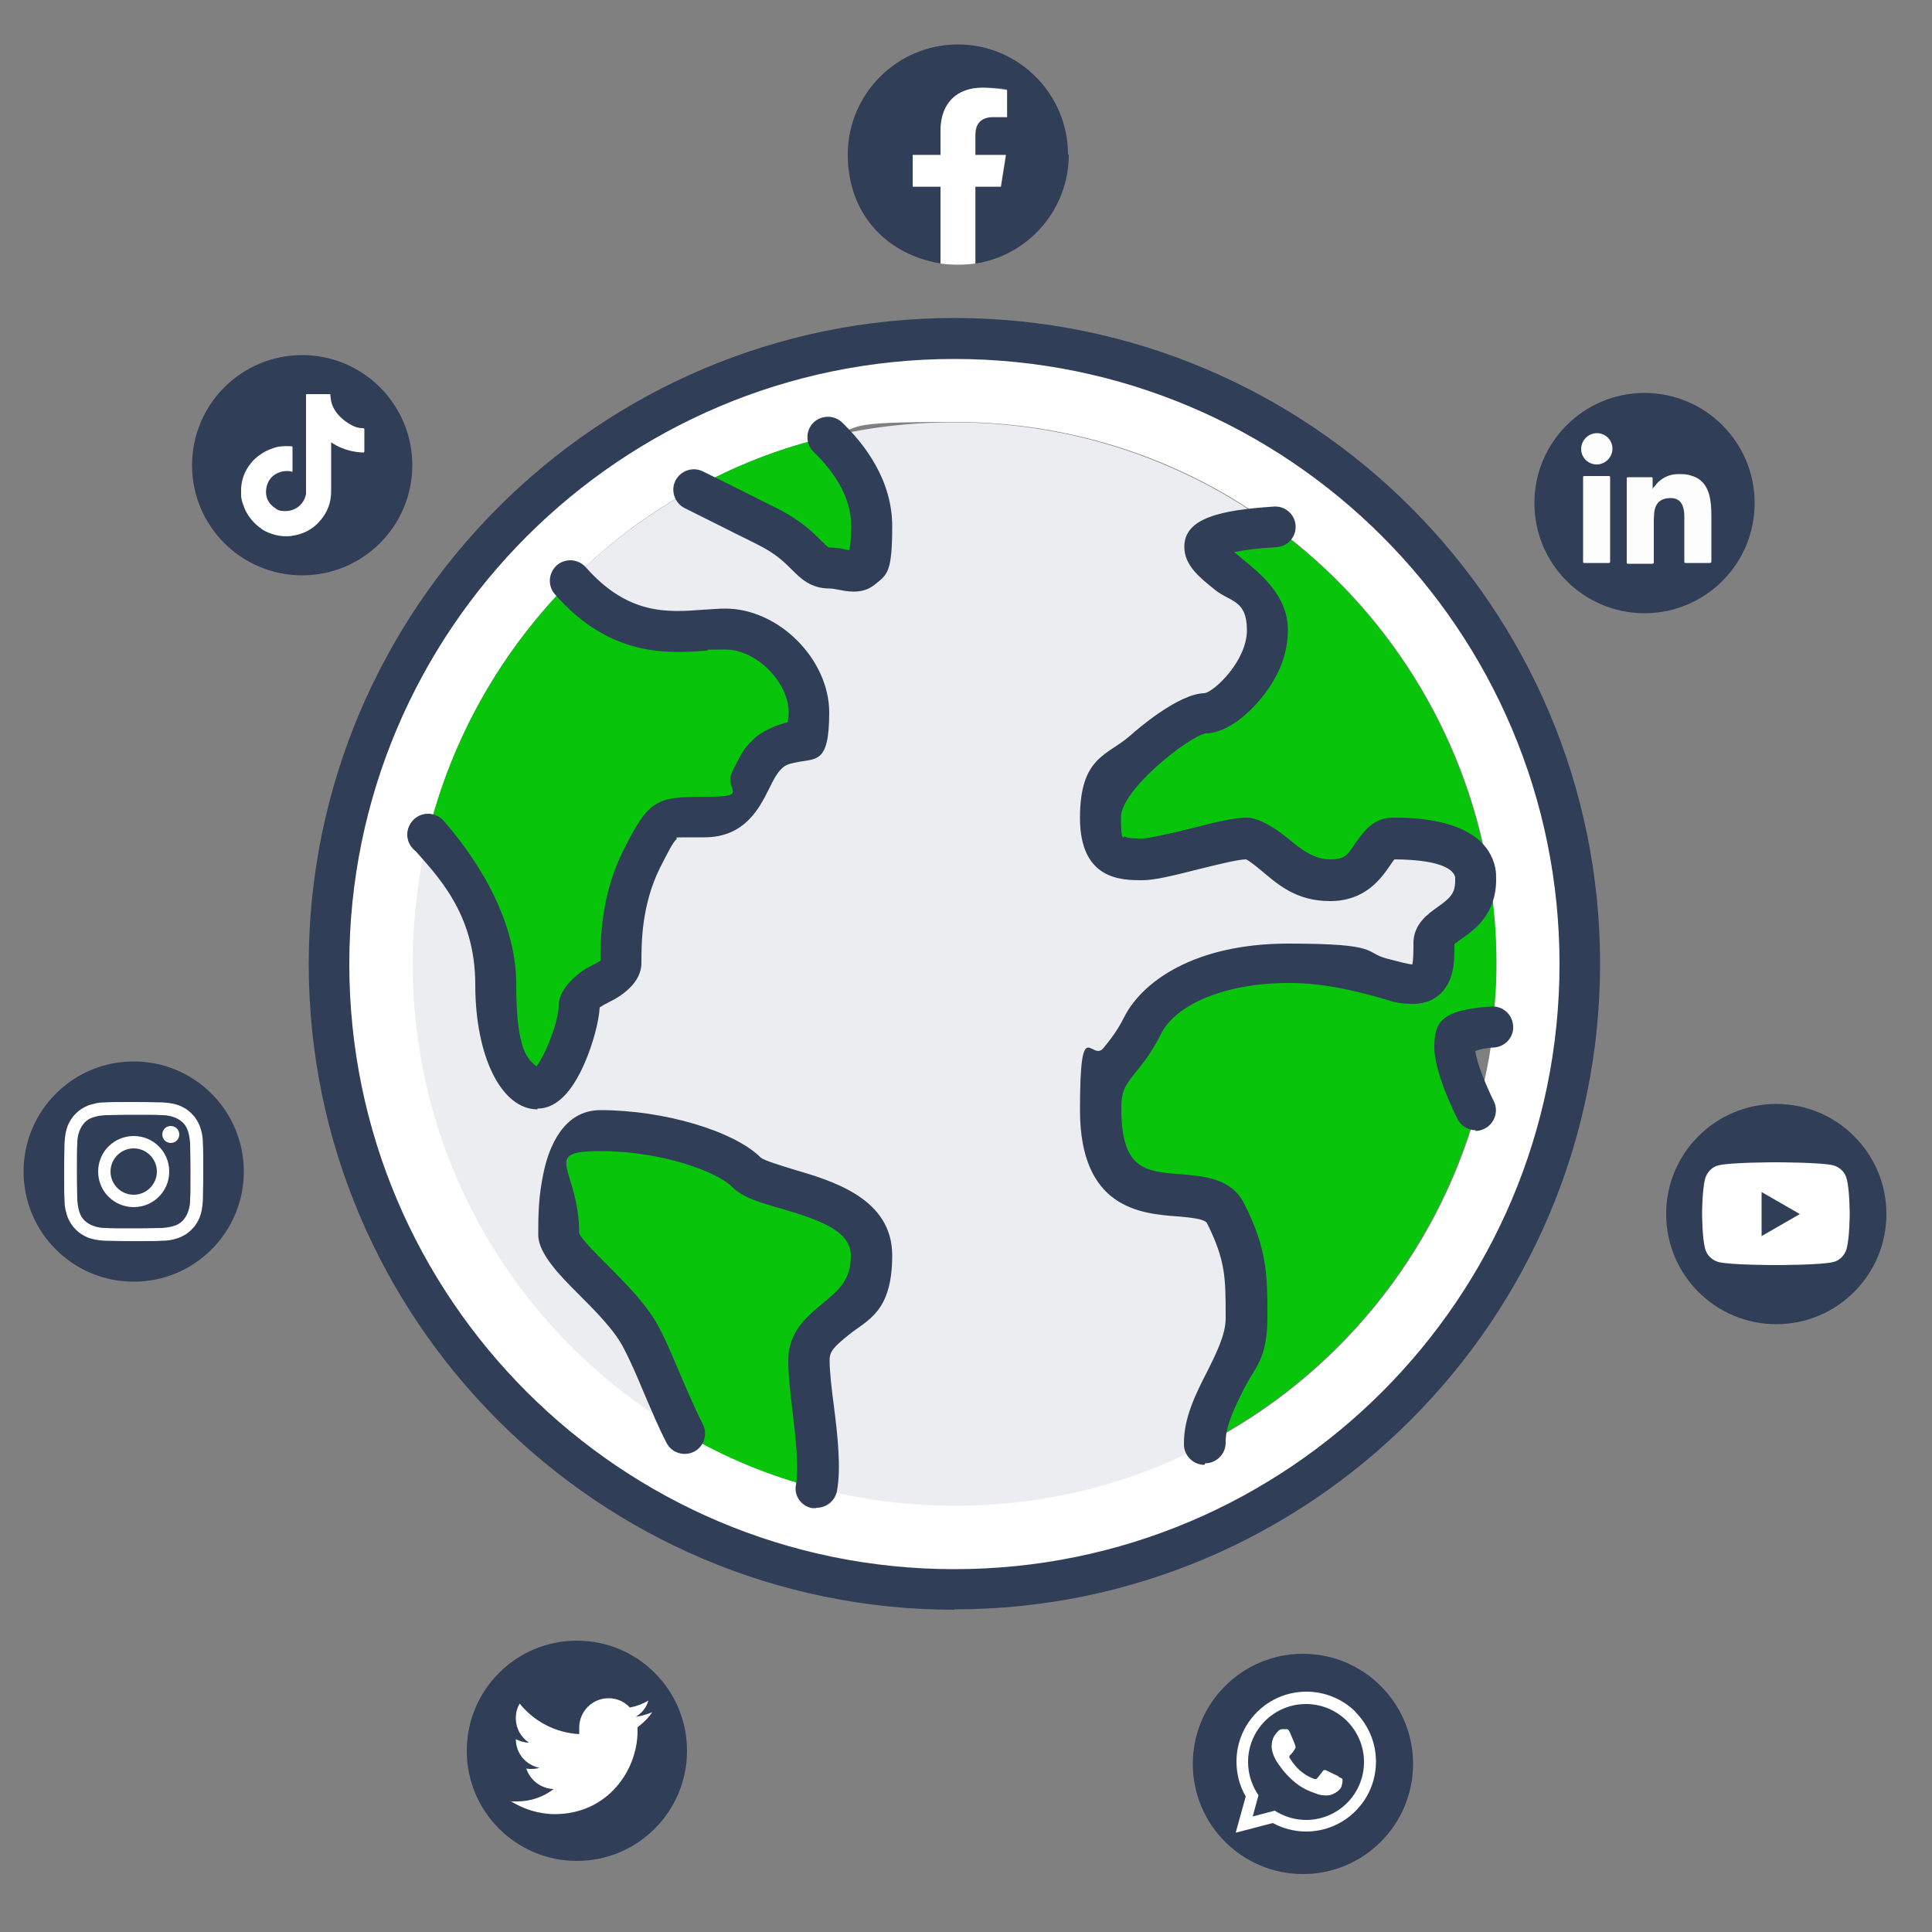 <?xml version="1.0" encoding="UTF-8"?>
<svg xmlns="http://www.w3.org/2000/svg" id="Layer_1" data-name="Layer 1" version="1.1" viewBox="0 0 500 500">
  <rect x="0" y="0" width="500" height="500" fill="#808080" stroke="none"/>
  <defs>
    <style>
      .cls-1 {
        fill: #fdfdfd;
      }

      .cls-1, .cls-2, .cls-3, .cls-4, .cls-5, .cls-6 {
        stroke-width: 0px;
      }

      .cls-2 {
        fill: #303e58;
      }

      .cls-3 {
        fill: #08c50b;
      }

      .cls-4 {
        fill-rule: evenodd;
      }

      .cls-4, .cls-5 {
        fill: #fff;
      }

      .cls-6 {
        fill: #ebedf0;
      }
    </style>
  </defs>
  <g>
    <g>
      <path class="cls-3" d="M387.2,249.4c0,5.5-.3,10.9-1,16.2-2.7.2-9.8,1-9.8,5.3s5.4,16.2,5.4,16.2h.2c-10.5,37.7-36.3,69-70.3,86.6h0v-.3c0-10.8,10.8-21.6,10.8-32.4s0-16.2-5.4-27c-5.4-10.8-32.4,5.4-32.4-27s5.4-10.8,10.8-21.6,21.6-16.2,37.8-16.2,27,5.4,32.4,5.4,5.4-5.4,5.4-10.8,10.8-5.4,10.8-16.2,0-1.3-.2-1.9l3.5-.6c1.4,7.8,2.1,15.9,2.1,24.1Z"></path>
      <path class="cls-3" d="M385.1,225.4l-3.5.6c-1.8-8.9-16.3-8.9-21.4-8.9s-5.4,10.8-16.2,10.8-16.2-10.8-21.6-10.8-21.6,5.4-27,5.4-10.8,0-10.8-10.8,21.6-27,27-27,16.2-10.8,16.2-21.6-16.2-16.2-16.2-21.6,10.4-4.6,18.2-5.1c28.6,21,48.9,52.5,55.2,89Z"></path>
      <path class="cls-6" d="M381.7,226c.1.6.2,1.2.2,1.9,0,10.8-10.8,10.8-10.8,16.2s0,10.8-5.4,10.8-16.2-5.4-32.4-5.4-32.4,5.4-37.8,16.2-10.8,10.8-10.8,21.6c0,32.4,27,16.2,32.4,27,5.4,10.8,5.4,16.2,5.4,27s-10.8,21.6-10.8,32.4v.3h0c-19.4,10.2-41.4,15.9-64.7,15.9s-24.3-1.6-35.8-4.6c1.6-8.6-2-24.4-2-33.1s16.2-10.8,16.2-27-27-16.2-32.4-21.6c-5.4-5.4-21.6-10.8-37.8-10.8s-10.8,21.6-10.8,27,16.2,16.2,21.6,27c3.7,7.3,7.3,17.2,11,24.4-42-24.2-70.4-69.5-70.4-121.6s1.4-22.7,4-33.4c9.3,10.6,17.5,24.7,17.5,38.8s5.4,27,10.8,27,10.8-16.2,10.8-21.6,10.8-5.4,10.8-10.8,0-16.2,5.4-27q5.4-10.8,16.2-10.8c10.8,0,10.8-10.8,16.2-16.2,5.4-5.4,10.8,0,10.8-10.8s-10.8-21.6-21.6-21.6-25,4.7-40.1-12.5c9.3-9.5,20.1-17.6,31.8-24,3.8,1.9,11.4,5.7,19.1,9.5,10.8,5.4,10.8,10.8,16.2,10.8s10.8,5.4,10.8-10.8-6.6-18.5-11.4-23c10.6-2.6,21.6-3.9,33-3.9,31.1,0,59.8,10.1,83,27.2-7.9.5-18.2,1.8-18.2,5.1,0,5.4,16.2,10.8,16.2,21.6s-10.8,21.6-16.2,21.6-27,16.2-27,27,5.4,10.8,10.8,10.8,21.6-5.4,27-5.4,10.8,10.8,21.6,10.8,10.8-10.8,16.2-10.8,19.6,0,21.4,8.9Z"></path>
      <path class="cls-5" d="M247,87.6c89.4,0,161.9,72.5,161.9,161.9s-72.5,161.9-161.9,161.9-161.9-72.5-161.9-161.9S157.6,87.6,247,87.6ZM386.3,265.7c.6-5.3,1-10.7,1-16.2,0-8.2-.7-16.2-2.1-24.1-6.3-36.4-26.6-68-55.2-89-23.2-17.2-51.9-27.2-83-27.2s-22.4,1.3-33,3.9c-12.3,2.9-24,7.5-34.7,13.5-11.8,6.4-22.5,14.5-31.8,24-17.6,17.7-30.6,40.2-36.7,65.3h0c-2.6,10.8-4,22-4,33.5,0,52,28.3,97.4,70.4,121.6,10.6,6.2,22.1,11,34.2,14.1,11.4,3,23.4,4.6,35.8,4.6,23.4,0,45.4-5.7,64.7-15.9,34-17.6,59.8-48.9,70.3-86.6,2.1-7,3.5-14.2,4.3-21.6Z"></path>
      <path class="cls-3" d="M214,113.1c4.7,4.5,11.4,12.7,11.4,23,0,16.2-5.4,10.8-10.8,10.8s-5.4-5.4-16.2-10.8c-7.7-3.8-15.3-7.7-19.1-9.5,10.7-6,22.4-10.6,34.7-13.5Z"></path>
      <path class="cls-3" d="M225.4,325c0,16.2-16.2,16.2-16.2,27s3.6,24.5,2,33.1c-12.1-3.1-23.6-7.9-34.2-14.1-3.7-7.2-7.3-17.1-11-24.4-5.4-10.8-21.6-21.6-21.6-27s0-27,10.8-27c16.2,0,32.4,5.4,37.8,10.8,5.4,5.4,32.4,5.4,32.4,21.6Z"></path>
      <path class="cls-3" d="M209.2,184.7c0,10.8-5.4,5.4-10.8,10.8-5.4,5.4-5.4,16.2-16.2,16.2s-10.8,0-16.2,10.8c-5.4,10.8-5.4,21.6-5.4,27s-10.8,5.4-10.8,10.8-5.4,21.6-10.8,21.6-10.8-10.8-10.8-27-8.3-28.3-17.5-38.8h0c6.2-25.2,19.1-47.6,36.7-65.4,15.1,17.3,30,12.5,40.1,12.5s21.6,10.8,21.6,21.6Z"></path>
    </g>
    <g>
      <path class="cls-2" d="M247,416.6c-92.2,0-167.1-75-167.1-167.1S154.8,82.3,247,82.3s167.1,75,167.1,167.1-75,167.1-167.1,167.1ZM247,92.9c-86.3,0-156.6,70.2-156.6,156.6s70.2,156.6,156.6,156.6,156.6-70.2,156.6-156.6-70.2-156.6-156.6-156.6Z"></path>
      <path class="cls-2" d="M311.7,379.1c-2.9,0-5.3-2.4-5.3-5.3v-.3c0-6.6,3-12.7,6-18.5,2.5-5,4.8-9.7,4.8-13.8,0-10.6,0-14.9-4.8-24.6-.6-1.2-4.4-1.5-7.7-1.8-9.4-.7-25.2-2-25.2-27.5s3-12.2,6.1-16.1c1.7-2.1,3.5-4.3,5.3-7.9,4.6-9.2,18.2-19.1,42.5-19.1s19.4,2.3,25.6,3.9c2.7.7,5.2,1.4,6.5,1.5.3-1.2.3-3.8.3-5.5,0-5,3.8-7.6,6.3-9.4,3.1-2.2,4.5-3.4,4.5-6.8s0-.6,0-.9c-.4-1.7-3-4.5-15.7-4.6-.4.4-.9,1.2-1.3,1.8-2.4,3.4-6.4,9-15.4,9s-13.8-4.6-17.9-8c-1.2-1-3.1-2.5-3.8-2.8-2.1,0-7.6,1.4-12.1,2.5-7.1,1.8-11.6,2.9-14.8,2.9-5.2,0-16.1,0-16.1-16.1s7.2-16.1,13.2-21.5c1.2-1.1,12.2-10.7,19-10.8,2.6-.4,11-8.4,11-16.3s-4.3-7.3-8.2-10.4c-4.1-3.3-8-6.4-8-11.2,0-7.4,9.3-9.5,23.2-10.4,2.9-.2,5.4,2,5.6,4.9.2,2.9-2,5.4-4.9,5.6-5.2.3-8.7.8-11,1.3.6.5,1.3,1,1.8,1.5,5.1,4.1,12.1,9.8,12.1,18.6s-4.6,14.9-7.3,18.2c-1.7,2-7.6,8.5-14,8.6-4.5.9-21.9,14.6-21.9,21.7s.7,4.8,1,5c.7.5,2.8.5,4.5.5s7.7-1.4,12.2-2.5c7.1-1.8,11.6-2.9,14.8-2.9s7.4,2.7,10.5,5.2c3.3,2.7,6.7,5.6,11.1,5.6s4.6-1.5,6.8-4.5c1.8-2.5,4.4-6.3,9.4-6.3s23.9,0,26.6,13.1c0,0,0,0,0,.1.2.9.2,1.9.2,2.8,0,9.1-5.6,13-9,15.4-.6.4-1.4,1-1.8,1.3,0,2.9,0,5.9-.9,8.5-1.5,4.4-5,7-9.7,7s-5.7-.8-9.5-1.8c-5.6-1.5-13.3-3.6-22.9-3.6-15.8,0-29.1,5.3-33,13.3-2.3,4.6-4.6,7.5-6.5,9.8-2.6,3.3-3.7,4.6-3.7,9.4,0,15.8,6.2,16.3,15.5,17,5.8.5,13,1,16.3,7.6,6,11.9,6,18.5,6,29.3s-3,12.7-6,18.5c-2.5,5-4.8,9.7-4.8,13.8v.3c0,2.9-2.4,5.3-5.3,5.3ZM365.9,249.5h0ZM322.3,222.3h0ZM311.7,190h0,0ZM312,190h0ZM311.7,179.4h0,0Z"></path>
      <path class="cls-2" d="M381.9,292.5c-1.9,0-3.8-1.1-4.7-2.9-1-2-6-12.2-6-18.5s1.4-9.8,14.8-10.6c2.9-.2,5.4,2,5.6,5,.2,2.9-2,5.4-5,5.6-2.4.1-4,.6-4.8.9.4,3.2,3,9.4,4.8,13,1.3,2.6.2,5.8-2.4,7.1-.8.4-1.6.6-2.4.6Z"></path>
      <path class="cls-2" d="M220.8,153.1c-1.5,0-2.8-.3-3.9-.5-.9-.2-1.7-.3-2.2-.3-4.9,0-7.5-2.6-9.8-4.9-1.9-1.9-4.1-4.1-8.7-6.4-2.7-1.4-5.5-2.7-8-4-4.6-2.3-8.6-4.3-11-5.5-2.6-1.3-3.7-4.5-2.4-7.1,1.3-2.6,4.5-3.7,7.1-2.4,2.5,1.2,6.5,3.2,11.1,5.5,2.6,1.3,5.3,2.7,8,4,6.2,3.1,9.4,6.3,11.5,8.4,1.8,1.8,1.9,1.8,2.3,1.8,1.7,0,3.2.3,4.4.6.2,0,.4,0,.6.1.2-1,.5-2.8.5-6.2,0-8.2-5.3-15-9.7-19.2-2.1-2-2.2-5.4-.2-7.5s5.4-2.2,7.5-.2c5.9,5.7,13,14.9,13,26.9s-1.3,12.5-4.4,15c-1.8,1.5-3.7,1.9-5.5,1.9Z"></path>
      <path class="cls-2" d="M139.1,287.1c-9.3,0-16.1-13.6-16.1-32.3s-10.2-28.5-16.2-35.4c-1.9-2.2-1.7-5.5.5-7.5,2.2-1.9,5.5-1.7,7.5.5,7,8,18.8,24.2,18.8,42.3s3.3,19.4,5.2,21.3c2.2-2.7,5.8-11.6,5.8-15.9s5.2-8.6,8.3-10.1c.8-.4,1.9-.9,2.5-1.4,0-5.9.2-17.2,6-28.7,6.5-12.9,8.4-13.7,20.9-13.7s4.7-1.6,7.3-6.7,2.8-5.6,5.2-8,6.3-3.9,8.4-4.4c.2,0,.4-.1.7-.2,0-.4.2-1.2.2-2.5,0-7.9-8.4-16.3-16.3-16.3s-3.2.1-5.1.3c-9.8.7-24.7,1.8-39.1-14.6-1.9-2.2-1.7-5.5.5-7.5,2.2-1.9,5.5-1.7,7.5.5,10.9,12.4,21.2,11.7,30.3,11,2-.1,3.9-.3,5.8-.3,13.8,0,26.9,13.1,26.9,26.9s-3.6,11.7-9,13c-1.5.3-2.4.6-3.4,1.6-1.2,1.2-2.2,3.1-3.2,5.2-2.5,5-6.3,12.5-16.7,12.5s-6.5,0-7.2.5c-.9.6-2.4,3.7-4.3,7.4-4.8,9.7-4.8,19.4-4.8,24.6s-5.2,8.6-8.3,10.1c-.8.4-1.9,1-2.5,1.4-.2,3.6-1.7,9.3-3.8,14.2-3.4,7.9-7.5,12-12.3,12Z"></path>
      <path class="cls-2" d="M211.2,390.3c-.3,0-.6,0-1,0-2.9-.5-4.8-3.3-4.2-6.1.8-4.5-.1-12.2-.9-19-.6-4.9-1.1-9.5-1.1-13.2,0-7.4,4.9-11.3,8.8-14.6,4.1-3.4,7.4-6,7.4-12.4s-7.8-9.2-18-12.2c-5.6-1.6-10.1-2.9-12.8-5.7-3.8-3.8-18.1-9.2-34-9.2s-5.5,4.5-5.5,21.3c.7,1.6,4.6,5.5,7.2,8.1,5,5,10.7,10.7,13.8,16.9,1.9,3.7,3.7,8.1,5.5,12.3,1.8,4.2,3.7,8.6,5.5,12.1,1.3,2.6.3,5.8-2.3,7.1-2.6,1.3-5.8.3-7.1-2.3-2-3.8-3.9-8.4-5.8-12.8-1.7-4.1-3.5-8.3-5.3-11.7-2.3-4.6-7.4-9.7-11.8-14.1s-10.3-10.3-10.3-15.2,0-10,1.5-16.7c1.3-5.8,4.9-15.6,14.6-15.6,16.4,0,34.6,5.4,41.5,12.3,1,.8,5.4,2.1,8.3,3,10.2,3,25.7,7.5,25.7,22.3s-6.5,16.7-11.3,20.6c-3.6,2.9-4.9,4.2-4.9,6.4,0,3.1.5,7.4,1.1,11.9,1,7.9,1.9,16.1.8,22.1-.5,2.5-2.7,4.3-5.2,4.3ZM149.7,319h0Z"></path>
      <path class="cls-2" d="M110.7,221.3c-2.9,0-5.3-2.4-5.3-5.3s2.4-5.3,5.3-5.3,5.3,2.3,5.3,5.3h0c0,3-2.4,5.3-5.3,5.3Z"></path>
    </g>
  </g>
  <g>
    <circle class="cls-2" cx="34.6" cy="303.2" r="28.5"></circle>
    <g>
      <path class="cls-5" d="M34.6,288.5c4.8,0,5.4,0,7.3.1,1.8,0,2.7.4,3.3.6.8.3,1.4.7,2.1,1.3.6.6,1,1.2,1.3,2.1.2.6.5,1.6.6,3.3,0,1.9.1,2.5.1,7.3s0,5.4-.1,7.3c0,1.8-.4,2.7-.6,3.3-.3.8-.7,1.4-1.3,2.1-.6.6-1.2,1-2.1,1.3-.6.2-1.6.5-3.3.6-1.9,0-2.5.1-7.3.1s-5.4,0-7.3-.1c-1.8,0-2.7-.4-3.3-.6-.8-.3-1.4-.7-2.1-1.3-.6-.6-1-1.2-1.3-2.1-.2-.6-.5-1.6-.6-3.3,0-1.9-.1-2.5-.1-7.3s0-5.4.1-7.3c0-1.8.4-2.7.6-3.3.3-.8.7-1.4,1.3-2.1.6-.6,1.2-1,2.1-1.3.6-.2,1.6-.5,3.3-.6,1.9,0,2.5-.1,7.3-.1M34.6,285.2c-4.9,0-5.5,0-7.4.1-1.9,0-3.2.4-4.4.8-1.2.5-2.2,1.1-3.2,2.1-1,1-1.6,2-2.1,3.2-.4,1.1-.7,2.4-.8,4.4,0,1.9-.1,2.5-.1,7.4s0,5.5.1,7.4c0,1.9.4,3.2.8,4.4.5,1.2,1.1,2.2,2.1,3.2,1,1,2,1.6,3.2,2.1,1.1.4,2.4.7,4.4.8,1.9,0,2.5.1,7.4.1s5.5,0,7.4-.1c1.9,0,3.2-.4,4.4-.8,1.2-.5,2.2-1.1,3.2-2.1,1-1,1.6-2,2.1-3.2.4-1.1.7-2.4.8-4.4,0-1.9.1-2.5.1-7.4s0-5.5-.1-7.4c0-1.9-.4-3.2-.8-4.4-.5-1.2-1.1-2.2-2.1-3.2-1-1-2-1.6-3.2-2.1-1.1-.4-2.4-.7-4.4-.8-1.9,0-2.5-.1-7.4-.1h0Z"></path>
      <path class="cls-5" d="M34.6,294c-5.1,0-9.2,4.1-9.2,9.2s4.1,9.2,9.2,9.2,9.2-4.1,9.2-9.2-4.1-9.2-9.2-9.2ZM34.6,309.2c-3.3,0-6-2.7-6-6s2.7-6,6-6,6,2.7,6,6-2.7,6-6,6Z"></path>
      <circle class="cls-5" cx="44.2" cy="293.6" r="2.2"></circle>
    </g>
  </g>
  <g>
    <circle class="cls-2" cx="337.2" cy="456.5" r="28.5"></circle>
    <g id="WA_Logo" data-name="WA Logo">
      <path class="cls-4" d="M350.9,443.1c-3.4-3.4-8-5.3-12.8-5.3-10,0-18.1,8.1-18.1,18.1,0,3.2.8,6.3,2.4,9l-2.6,9.4,9.6-2.5c2.6,1.4,5.6,2.2,8.6,2.2h0c10,0,18.1-8.1,18.1-18.1,0-4.8-1.9-9.4-5.3-12.8ZM338.1,471h0c-2.7,0-5.3-.7-7.7-2.1l-.5-.3-5.7,1.5,1.5-5.5-.4-.6c-1.5-2.4-2.3-5.2-2.3-8,0-8.3,6.7-15,15-15,4,0,7.8,1.6,10.6,4.4,2.8,2.8,4.4,6.6,4.4,10.6,0,8.3-6.7,15-15,15ZM346.4,459.7c-.5-.2-2.7-1.3-3.1-1.5-.4-.2-.7-.2-1,.2-.3.5-1.2,1.5-1.4,1.8-.3.3-.5.3-1,.1-.5-.2-1.9-.7-3.6-2.2-1.3-1.2-2.3-2.7-2.5-3.1-.3-.5,0-.7.2-.9.2-.2.5-.5.7-.8s.3-.5.5-.8c.2-.3,0-.6,0-.8s-1-2.4-1.4-3.4c-.4-.9-.7-.8-1-.8-.3,0-.6,0-.9,0s-.8.1-1.2.6c-.4.5-1.6,1.5-1.6,3.8s1.6,4.4,1.8,4.7,3.2,4.9,7.7,6.8c1.1.5,1.9.7,2.6,1,1.1.3,2.1.3,2.8.2.9-.1,2.7-1.1,3.1-2.1s.4-2,.3-2.1c-.1-.2-.4-.3-.9-.5Z"></path>
    </g>
  </g>
  <g>
    <circle class="cls-2" cx="149.3" cy="453.1" r="28.5"></circle>
    <path class="cls-5" d="M143.5,469.5c13.9,0,21.5-11.5,21.5-21.5s0-.7,0-1c1.5-1.1,2.8-2.4,3.8-3.9-1.4.6-2.8,1-4.3,1.2,1.6-.9,2.8-2.4,3.3-4.2-1.5.9-3.1,1.5-4.8,1.8-1.4-1.5-3.3-2.4-5.5-2.4-4.2,0-7.6,3.4-7.6,7.6s0,1.2.2,1.7c-6.3-.3-11.9-3.3-15.6-7.9-.7,1.1-1,2.4-1,3.8,0,2.6,1.3,4.9,3.4,6.3-1.2,0-2.4-.4-3.4-.9,0,0,0,0,0,0,0,3.7,2.6,6.7,6.1,7.4-.6.2-1.3.3-2,.3s-1,0-1.4-.1c1,3,3.8,5.2,7.1,5.3-2.6,2-5.9,3.2-9.4,3.2s-1.2,0-1.8-.1c3.4,2.1,7.3,3.4,11.6,3.4"></path>
  </g>
  <g>
    <circle class="cls-2" cx="459.7" cy="314.2" r="28.5"></circle>
    <path class="cls-5" d="M477.9,305c-.4-1.6-1.7-2.9-3.4-3.4-3-.8-14.9-.8-14.9-.8,0,0-11.9,0-14.9.8-1.6.4-2.9,1.7-3.4,3.4-.8,3-.8,9.1-.8,9.1,0,0,0,6.2.8,9.1.4,1.6,1.7,2.9,3.4,3.4,3,.8,14.9.8,14.9.8,0,0,11.9,0,14.9-.8,1.6-.4,2.9-1.7,3.4-3.4.8-3,.8-9.1.8-9.1,0,0,0-6.2-.8-9.1ZM455.9,319.9v-11.4l9.9,5.7-9.9,5.7Z"></path>
  </g>
  <g>
    <circle class="cls-2" cx="425.6" cy="130.2" r="28.5"></circle>
    <g>
      <path class="cls-1" d="M427.8,126.3c.5-.5.9-1.1,1.3-1.5,1.5-1.4,3.2-2.1,5.3-2.1,1.1,0,2.2,0,3.3.4,2.5.7,3.9,2.4,4.6,4.8.5,1.8.6,3.7.6,5.5,0,3.9,0,7.9,0,11.8,0,.4-.1.5-.5.5-2,0-4.1,0-6.1,0-.4,0-.4-.1-.4-.4,0-3.7,0-7.5,0-11.2,0-.9,0-1.9-.3-2.8-.5-1.7-1.7-2.5-3.5-2.4-2.4.1-3.7,1.3-4,3.8,0,.6-.1,1.2-.1,1.8,0,3.6,0,7.3,0,10.9,0,.4,0,.5-.5.5-2,0-4.1,0-6.1,0-.3,0-.4,0-.4-.4,0-7.2,0-14.4,0-21.6,0-.4.1-.4.5-.4,1.9,0,3.9,0,5.8,0,.4,0,.4.1.4.5,0,.9,0,1.7,0,2.6Z"></path>
      <path class="cls-1" d="M416.7,134.5c0,3.6,0,7.1,0,10.7,0,.4,0,.5-.5.5-2,0-4.1,0-6.1,0-.3,0-.4,0-.4-.4,0-7.2,0-14.5,0-21.7,0-.3,0-.4.4-.4,2.1,0,4.1,0,6.2,0,.4,0,.4.1.4.5,0,3.6,0,7.2,0,10.8Z"></path>
      <path class="cls-1" d="M417.3,116.1c0,2.2-1.8,4.1-4.1,4.1-2.2,0-4-1.8-4-4,0-2.2,1.8-4.1,4.1-4.1,2.2,0,4,1.8,4,4Z"></path>
    </g>
  </g>
  <g>
    <path class="cls-2" d="M276.4,40c0-15.7-12.8-28.5-28.5-28.5s-28.5,12.8-28.5,28.5,10.4,26,24.1,28.2v-19.9h-7.2v-8.2h7.2v-6.3c0-7.1,4.3-11.1,10.8-11.1s6.4.6,6.4.6v7h-3.6c-3.5,0-4.6,2.2-4.6,4.5v5.3h7.9l-1.3,8.2h-6.6v19.9c13.6-2.1,24.1-13.9,24.1-28.2Z"></path>
    <path class="cls-5" d="M259,48.3l1.3-8.2h-7.9v-5.3c0-2.3,1.1-4.5,4.6-4.5h3.6v-7s-3.3-.6-6.4-.6c-6.5,0-10.8,3.9-10.8,11.1v6.3h-7.2v8.2h7.2v19.9c1.5.2,2.9.3,4.5.3s3-.1,4.5-.3v-19.9h6.6Z"></path>
  </g>
  <g>
    <circle class="cls-2" cx="78.2" cy="120.4" r="28.5"></circle>
    <path class="cls-5" d="M94.2,111c0-.2,0-.2-.2-.2-.4,0-.8,0-1.2-.1-1.5-.2-6.3-2.8-7.1-6.9,0,0-.2-1.1-.2-1.6,0-.2,0-.2-.2-.2,0,0,0,0-.1,0-1.9,0-3.8,0-5.7,0-.4,0-.3,0-.3.3,0,8.2,0,16.4,0,24.6,0,.3,0,.6,0,.9-.3,1.6-1.1,2.8-2.5,3.7-1.2.7-2.5.9-3.9.7-.4,0-.8-.2-1.2-.4,0,0,0,0,0,0-.1-.1-.3-.2-.4-.3-1.8-1.2-2.6-2.9-2.3-5,.3-2.1,1.5-3.6,3.5-4.3.6-.2,1.2-.3,1.9-.3.4,0,.8,0,1.2.2.1,0,.2,0,.2-.2,0,0,0-.1,0-.2,0-1.5,0-4.7,0-4.7,0-.4,0-.8,0-1.3,0-.1,0-.1-.2-.2-.8,0-1.5-.1-2.3,0-1.1,0-2.1.3-3.1.7-1.6.6-3,1.5-4.2,2.6-1,1-1.9,2.2-2.5,3.5-.6,1.3-.9,2.6-1,4,0,.6,0,1.2,0,1.8,0,.8.2,1.6.5,2.4.7,2.3,2.1,4.2,3.9,5.7.2.2.4.3.6.4,0,0,0,0,0,0,0,0,.2.2.3.3.3.2.6.4,1,.6,2.1,1,4.3,1.5,6.7,1.2,3-.4,5.6-1.7,7.5-4,1.9-2.2,2.8-4.7,2.8-7.6,0-4.1,0-8.2,0-12.3,0,0,0-.2,0-.3,0,0,.2,0,.2.1,1.5,1,3.2,1.7,4.9,2.1,1,.2,2.1.4,3.1.4.3,0,.4,0,.4-.3,0-1.5,0-5.4,0-5.8Z"></path>
  </g>
</svg>
